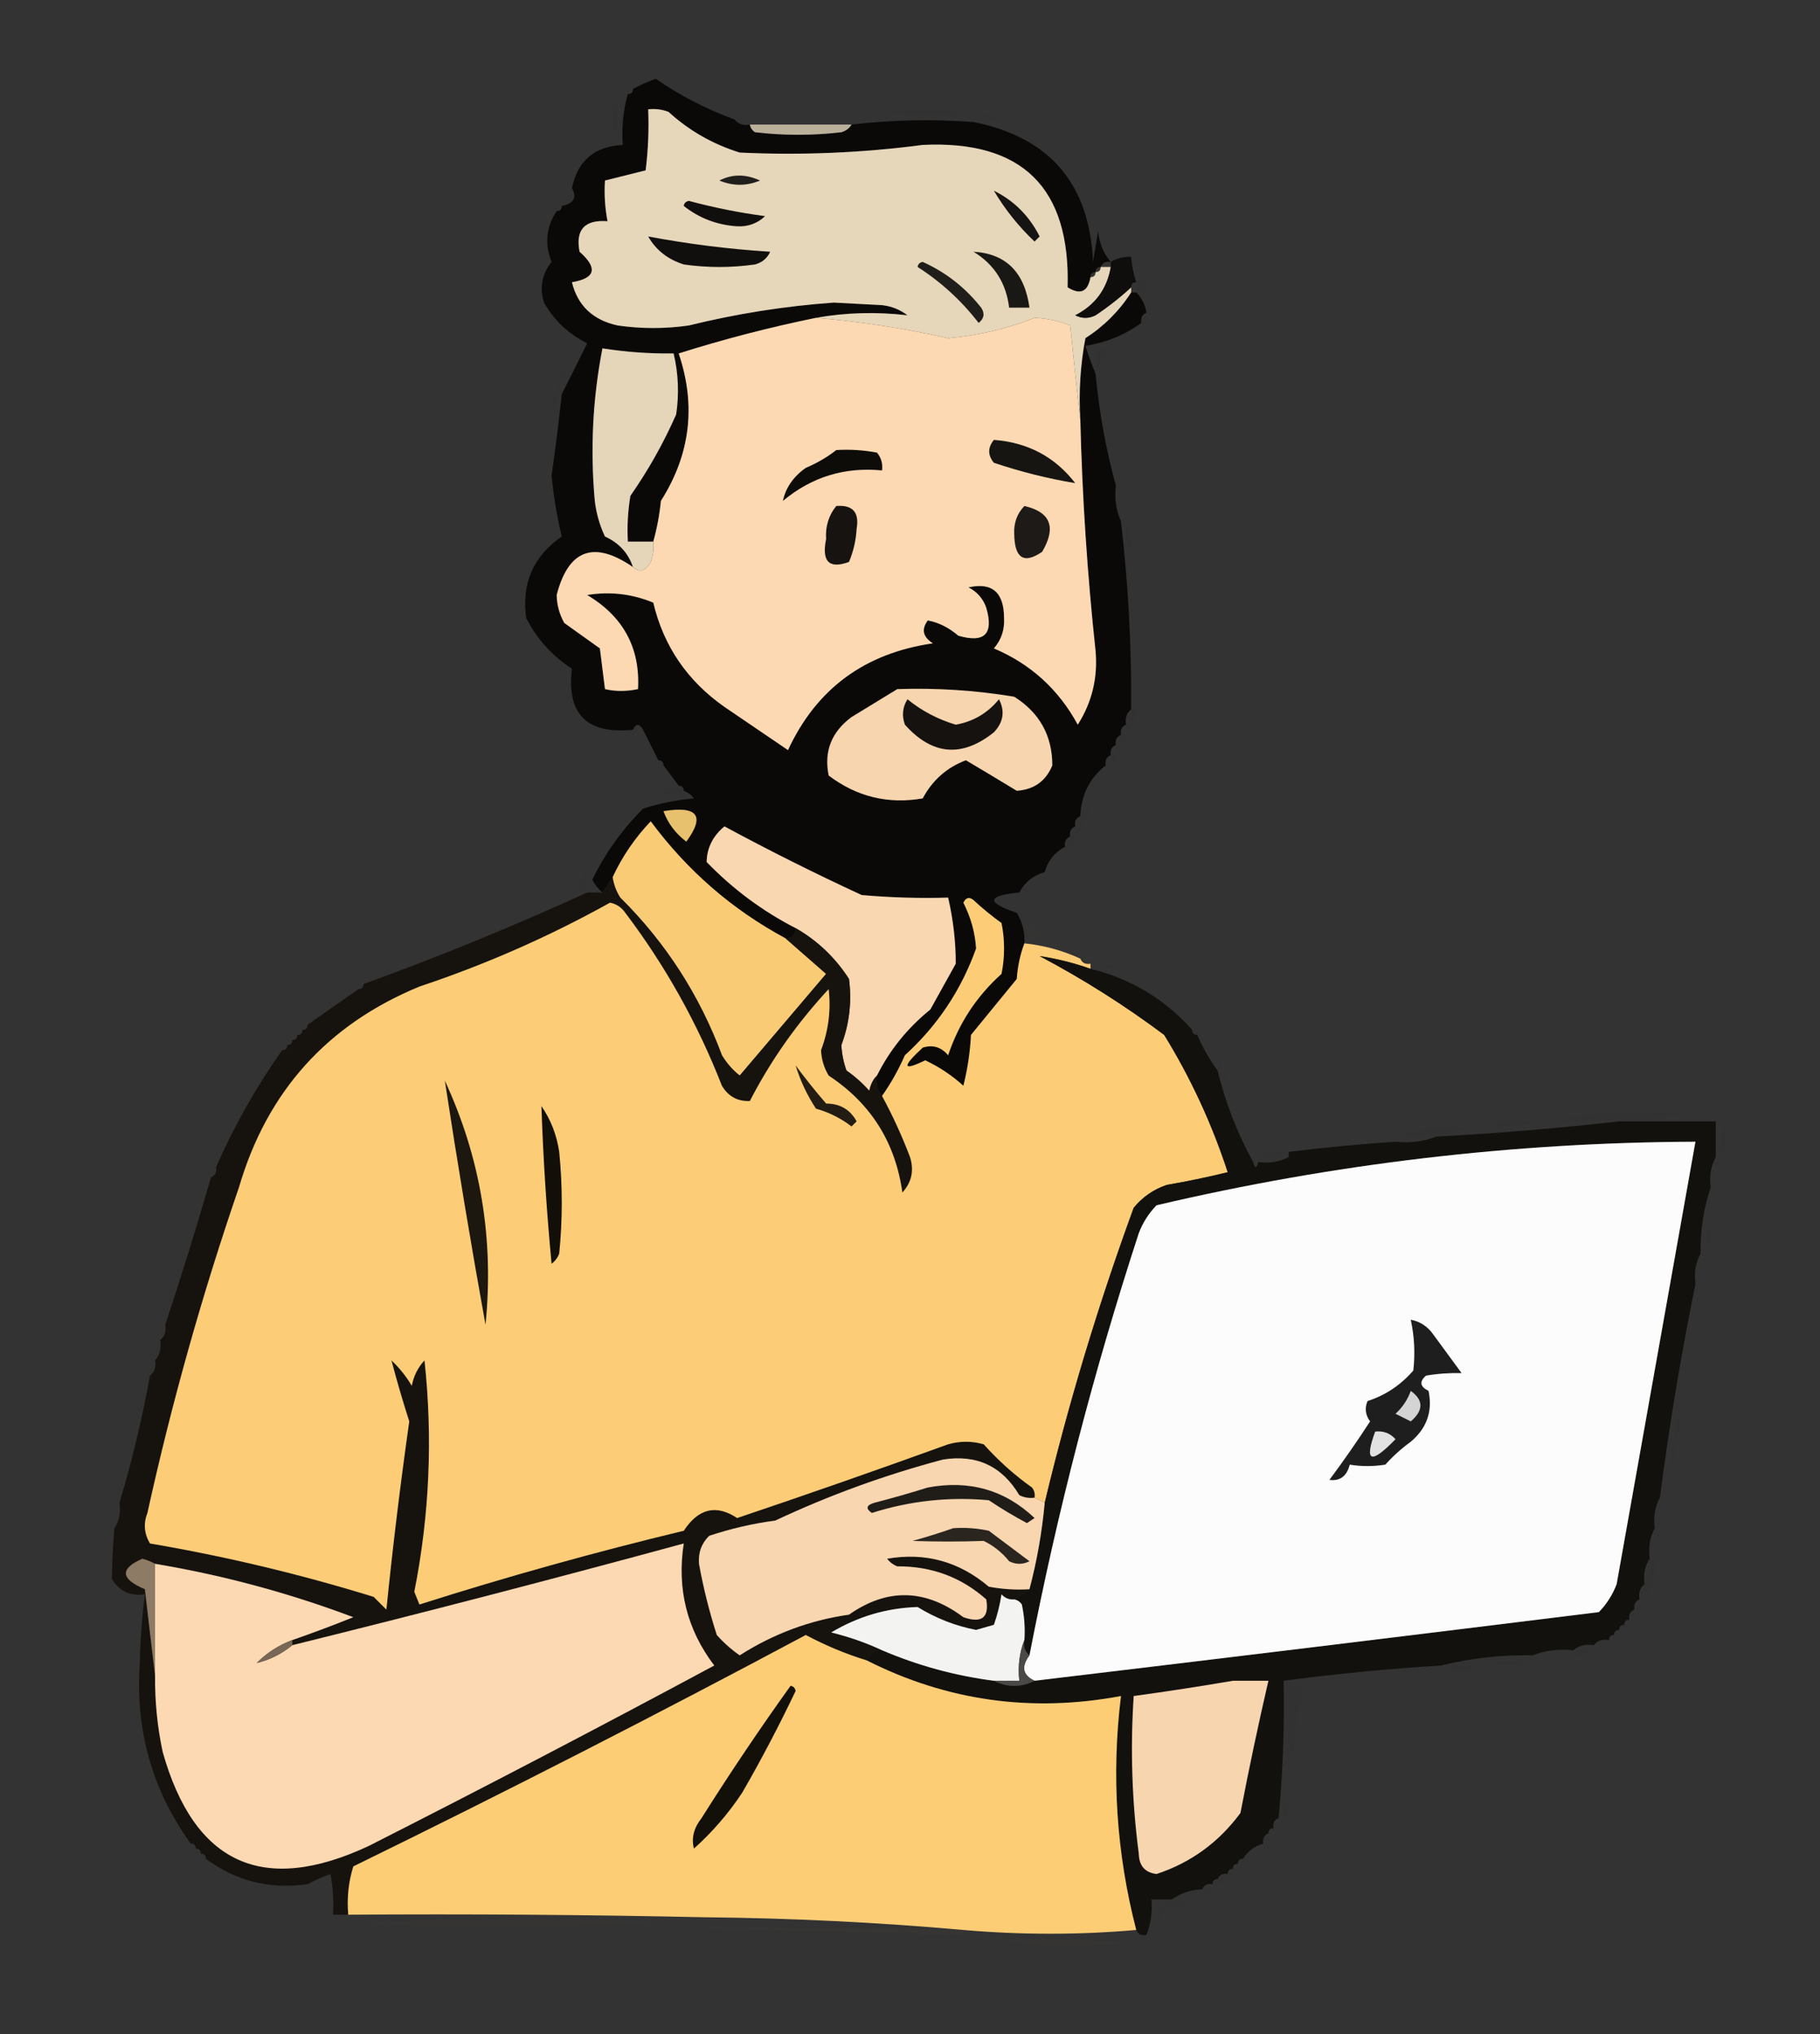 <?xml version="1.0" encoding="UTF-8"?>
<!DOCTYPE svg PUBLIC "-//W3C//DTD SVG 1.1//EN" "http://www.w3.org/Graphics/SVG/1.1/DTD/svg11.dtd">
<svg xmlns="http://www.w3.org/2000/svg" version="1.1" width="358px" height="400px" style="shape-rendering:geometricPrecision; text-rendering:geometricPrecision; image-rendering:optimizeQuality; fill-rule:evenodd; clip-rule:evenodd" xmlns:xlink="http://www.w3.org/1999/xlink">
<rect width="100%" height="100%" fill="#333333" stroke="none"/>
<g><path style="opacity:0.945" fill="#090706" d="M 144.5,23.5 C 145.209,24.404 146.209,24.737 147.5,24.5C 147.611,25.117 147.944,25.617 148.5,26C 154.167,26.667 159.833,26.667 165.5,26C 166.416,25.722 167.082,25.222 167.5,24.5C 175.481,23.557 183.481,23.39 191.5,24C 206.497,27 214.33,36.167 215,51.5C 215.333,49.5 215.667,47.5 216,45.5C 216.236,47.845 217.07,49.845 218.5,51.5C 217.508,51.328 216.842,51.662 216.5,52.5C 215.833,52.5 215.5,52.833 215.5,53.5C 214.833,53.5 214.5,53.833 214.5,54.5C 214.001,57.389 212.501,58.056 210,56.5C 210.553,36.886 201.053,27.552 181.5,28.5C 169.54,30.068 157.54,30.568 145.5,30C 140.214,28.359 135.547,25.692 131.5,22C 130.207,21.51 128.873,21.343 127.5,21.5C 127.666,25.514 127.499,29.514 127,33.5C 124.333,34.167 121.667,34.833 119,35.5C 118.825,38.157 118.992,40.824 119.5,43.5C 115,43.164 113.167,45.164 114,49.5C 117.645,52.72 117.145,54.72 112.5,55.5C 113.637,60.106 116.637,62.94 121.5,64C 126.167,64.667 130.833,64.667 135.5,64C 144.887,61.685 154.387,60.185 164,59.5C 167.167,59.667 170.333,59.833 173.5,60C 175.384,60.216 177.051,60.883 178.5,62C 172.373,61.282 166.373,61.449 160.5,62.5C 151.362,64.368 142.362,66.701 133.5,69.5C 136.96,79.714 135.794,89.381 130,98.5C 129.728,101.254 129.228,103.921 128.5,106.5C 126.833,106.5 125.167,106.5 123.5,106.5C 123.335,103.482 123.502,100.482 124,97.5C 127.521,92.459 130.521,87.125 133,81.5C 133.607,77.463 133.44,73.463 132.5,69.5C 127.797,69.563 123.13,69.23 118.5,68.5C 116.58,78.406 116.08,88.406 117,98.5C 117.29,100.952 117.956,103.285 119,105.5C 121.744,106.74 123.577,108.74 124.5,111.5C 116.811,106.219 111.811,108.052 109.5,117C 109.542,118.967 110.042,120.801 111,122.5C 113.333,124.167 115.667,125.833 118,127.5C 118.333,130.167 118.667,132.833 119,135.5C 121.027,135.986 123.193,135.986 125.5,135.5C 125.941,127.407 122.608,121.24 115.5,117C 119.997,116.271 124.33,116.771 128.5,118.5C 130.533,127.05 135.2,133.883 142.5,139C 146.667,141.833 150.833,144.667 155,147.5C 160.585,135.443 170.085,128.443 183.5,126.5C 181.525,125.251 181.191,123.751 182.5,122C 184.631,122.398 186.631,123.398 188.5,125C 193.667,126.5 195.5,124.667 194,119.5C 193.363,117.697 192.197,116.364 190.5,115.5C 195.14,114.457 197.474,116.457 197.5,121.5C 197.635,123.808 196.969,125.808 195.5,127.5C 202.725,130.556 208.225,135.556 212,142.5C 214.796,138.102 215.962,133.269 215.5,128C 213.874,112.869 212.874,97.702 212.5,82.5C 212.172,77.125 212.505,71.792 213.5,66.5C 217.174,64.133 220.174,61.133 222.5,57.5C 222.833,57.5 223.167,57.5 223.5,57.5C 224.6,58.605 225.267,59.938 225.5,61.5C 224.662,61.842 224.328,62.508 224.5,63.5C 221.248,65.866 217.581,67.366 213.5,68C 214.109,69.948 214.776,71.782 215.5,73.5C 216.216,81.071 217.55,88.405 219.5,95.5C 219.198,98.059 219.532,100.393 220.5,102.5C 221.931,114.787 222.598,127.12 222.5,139.5C 221.596,140.209 221.263,141.209 221.5,142.5C 220.662,142.842 220.328,143.508 220.5,144.5C 219.662,144.842 219.328,145.508 219.5,146.5C 218.662,146.842 218.328,147.508 218.5,148.5C 217.662,148.842 217.328,149.508 217.5,150.5C 214.325,152.992 212.659,156.326 212.5,160.5C 211.662,160.842 211.328,161.508 211.5,162.5C 210.662,162.842 210.328,163.508 210.5,164.5C 209.662,164.842 209.328,165.508 209.5,166.5C 207.457,167.579 206.124,169.246 205.5,171.5C 203.246,172.124 201.579,173.457 200.5,175.5C 194.083,176.12 193.916,177.453 200,179.5C 201.128,181.345 201.628,183.345 201.5,185.5C 200.686,187.631 200.186,189.964 200,192.5C 197,196.167 194,199.833 191,203.5C 190.824,206.882 190.324,210.215 189.5,213.5C 187.241,211.455 184.741,209.789 182,208.5C 177.513,210.675 177.346,209.841 181.5,206C 183.464,205.376 185.131,205.876 186.5,207.5C 188.588,201.244 192.088,195.911 197,191.5C 197.667,188.167 197.667,184.833 197,181.5C 195.075,180.12 193.241,178.62 191.5,177C 190.668,176.312 190.002,176.479 189.5,177.5C 190.976,180.415 191.81,183.415 192,186.5C 189.082,194.671 184.415,201.671 178,207.5C 176.726,210.391 175.226,213.058 173.5,215.5C 172.566,214.432 172.232,213.099 172.5,211.5C 175.004,206.482 178.504,202.149 183,198.5C 184.667,195.5 186.333,192.5 188,189.5C 187.998,185.14 187.498,180.807 186.5,176.5C 180.824,176.666 175.157,176.499 169.5,176C 160.369,171.788 151.369,167.288 142.5,162.5C 140.219,164.394 139.052,166.728 139,169.5C 144.147,174.821 149.98,179.155 156.5,182.5C 156.5,183.833 155.833,184.5 154.5,184.5C 144.031,178.874 135.198,171.208 128,161.5C 124.888,164.774 122.388,168.44 120.5,172.5C 119.833,173.5 119.167,174.5 118.5,175.5C 117.722,174.844 117.056,174.011 116.5,173C 119.043,167.787 122.376,163.121 126.5,159C 129.753,157.964 133.086,157.297 136.5,157C 135.956,156.283 135.289,155.783 134.5,155.5C 134.5,154.833 134.167,154.5 133.5,154.5C 132.488,153.128 131.488,151.795 130.5,150.5C 130.5,149.833 130.167,149.5 129.5,149.5C 128.513,147.527 127.513,145.527 126.5,143.5C 125.743,142.227 125.077,142.227 124.5,143.5C 115.419,144.419 111.419,140.419 112.5,131.5C 108.565,128.93 105.565,125.597 103.5,121.5C 102.569,114.699 104.902,109.365 110.5,105.5C 109.556,101.562 108.889,97.562 108.5,93.5C 109.262,88.17 109.928,82.837 110.5,77.5C 112.147,74.271 113.814,70.937 115.5,67.5C 111.859,65.693 109.026,63.026 107,59.5C 106.105,56.534 106.605,53.867 108.5,51.5C 107.087,47.981 107.421,44.648 109.5,41.5C 110.167,41.5 110.5,41.167 110.5,40.5C 112.87,40.017 113.537,38.851 112.5,37C 113.622,31.601 116.955,28.768 122.5,28.5C 122.253,25.061 122.586,21.728 123.5,18.5C 124.167,18.5 124.5,18.167 124.5,17.5C 125.915,16.711 127.415,16.044 129,15.5C 133.855,18.844 139.022,21.51 144.5,23.5 Z"/></g>
<g><path style="opacity:0.012" fill="#000000" d="M 133.5,15.5 C 134.833,16.167 134.833,16.167 133.5,15.5 Z"/></g>
<g><path style="opacity:0.005" fill="#000000" d="M 124.5,17.5 C 123.833,17.5 123.5,17.833 123.5,18.5C 122.957,18.44 122.624,18.107 122.5,17.5C 123.257,16.227 123.923,16.227 124.5,17.5 Z"/></g>
<g><path style="opacity:0.016" fill="#000000" d="M 120.5,19.5 C 121.8,22.024 121.8,24.691 120.5,27.5C 120.324,25.114 120.324,22.448 120.5,19.5 Z"/></g>
<g><path style="opacity:0.013" fill="#000000" d="M 192.5,22.5 C 186.158,22.666 179.825,22.5 173.5,22C 180.014,21.18 186.347,21.347 192.5,22.5 Z"/></g>
<g><path style="opacity:0.017" fill="#5a514d" d="M 144.5,23.5 C 153.657,22.342 162.991,22.176 172.5,23C 163.173,23.5 153.839,23.666 144.5,23.5 Z"/></g>
<g><path style="opacity:0.013" fill="#000000" d="M 192.5,22.5 C 194.099,22.232 195.432,22.566 196.5,23.5C 194.901,23.768 193.568,23.434 192.5,22.5 Z"/></g>
<g><path style="opacity:0.012" fill="#000000" d="M 196.5,23.5 C 197.239,23.369 197.906,23.536 198.5,24C 197.563,24.692 196.897,24.525 196.5,23.5 Z"/></g>
<g><path style="opacity:1" fill="#e7d7ba" d="M 214.5,54.5 C 215.167,54.5 215.5,54.167 215.5,53.5C 216.167,53.5 216.5,53.167 216.5,52.5C 217.167,52.5 217.833,52.5 218.5,52.5C 217.748,56.84 215.414,60.007 211.5,62C 212.833,62.667 214.167,62.667 215.5,62C 217.996,60.334 220.329,58.5 222.5,56.5C 222.5,56.833 222.5,57.167 222.5,57.5C 220.174,61.133 217.174,64.133 213.5,66.5C 212.505,71.792 212.172,77.125 212.5,82.5C 211.815,76.433 211.149,70.266 210.5,64C 208.256,63.094 205.923,62.594 203.5,62.5C 198.048,64.648 192.382,65.982 186.5,66.5C 177.947,64.564 169.281,63.231 160.5,62.5C 166.373,61.449 172.373,61.282 178.5,62C 177.051,60.883 175.384,60.216 173.5,60C 170.333,59.833 167.167,59.667 164,59.5C 154.387,60.185 144.887,61.685 135.5,64C 130.833,64.667 126.167,64.667 121.5,64C 116.637,62.94 113.637,60.106 112.5,55.5C 117.145,54.72 117.645,52.72 114,49.5C 113.167,45.164 115,43.164 119.5,43.5C 118.992,40.824 118.825,38.157 119,35.5C 121.667,34.833 124.333,34.167 127,33.5C 127.499,29.514 127.666,25.514 127.5,21.5C 128.873,21.343 130.207,21.51 131.5,22C 135.547,25.692 140.214,28.359 145.5,30C 157.54,30.568 169.54,30.068 181.5,28.5C 201.053,27.552 210.553,36.886 210,56.5C 212.501,58.056 214.001,57.389 214.5,54.5 Z"/></g>
<g><path style="opacity:1" fill="#bbb09a" d="M 147.5,24.5 C 154.167,24.5 160.833,24.5 167.5,24.5C 167.082,25.222 166.416,25.722 165.5,26C 159.833,26.667 154.167,26.667 148.5,26C 147.944,25.617 147.611,25.117 147.5,24.5 Z"/></g>
<g><path style="opacity:1" fill="#211f1c" d="M 141.5,35.5 C 144.024,34.2 146.691,34.2 149.5,35.5C 146.844,36.614 144.177,36.614 141.5,35.5 Z"/></g>
<g><path style="opacity:0.009" fill="#000000" d="M 110.5,40.5 C 109.833,40.5 109.5,40.833 109.5,41.5C 108.957,41.44 108.624,41.107 108.5,40.5C 109.257,39.227 109.923,39.227 110.5,40.5 Z"/></g>
<g><path style="opacity:1" fill="#161412" d="M 195.5,37.5 C 199.457,39.457 202.457,42.457 204.5,46.5C 204.167,46.833 203.833,47.167 203.5,47.5C 200.347,44.51 197.68,41.177 195.5,37.5 Z"/></g>
<g><path style="opacity:1" fill="#110f0d" d="M 134.5,40.5 C 134.56,39.957 134.893,39.624 135.5,39.5C 140.42,40.827 145.42,41.827 150.5,42.5C 148.979,43.937 147.145,44.604 145,44.5C 141.04,44.238 137.54,42.904 134.5,40.5 Z"/></g>
<g><path style="opacity:1" fill="#100f0d" d="M 127.5,46.5 C 135.391,47.989 143.391,48.989 151.5,49.5C 150.91,50.799 149.91,51.632 148.5,52C 143.833,52.667 139.167,52.667 134.5,52C 131.36,51.009 129.026,49.176 127.5,46.5 Z"/></g>
<g><path style="opacity:0.012" fill="#000000" d="M 219.5,49.5 C 219.897,48.475 220.563,48.308 221.5,49C 220.906,49.464 220.239,49.631 219.5,49.5 Z"/></g>
<g><path style="opacity:0.843" fill="#090807" d="M 223.5,55.5 C 222.833,55.5 222.5,55.833 222.5,56.5C 220.329,58.5 217.996,60.334 215.5,62C 214.167,62.667 212.833,62.667 211.5,62C 215.414,60.007 217.748,56.84 218.5,52.5C 218.5,52.167 218.5,51.833 218.5,51.5C 219.708,50.766 221.041,50.433 222.5,50.5C 222.629,52.216 222.962,53.883 223.5,55.5 Z"/></g>
<g><path style="opacity:0.02" fill="#000000" d="M 224.5,52.5 C 223.833,51.167 223.833,51.167 224.5,52.5 Z"/></g>
<g><path style="opacity:0.007" fill="#000000" d="M 224.5,52.5 C 225.833,53.5 225.833,54.5 224.5,55.5C 224.5,54.5 224.5,53.5 224.5,52.5 Z"/></g>
<g><path style="opacity:1" fill="#191815" d="M 191.5,49.5 C 197.881,49.876 201.548,53.542 202.5,60.5C 201.167,60.5 199.833,60.5 198.5,60.5C 197.928,55.684 195.595,52.017 191.5,49.5 Z"/></g>
<g><path style="opacity:1" fill="#201e1a" d="M 180.5,52.5 C 180.56,51.957 180.893,51.624 181.5,51.5C 186.05,53.546 189.883,56.546 193,60.5C 193.749,61.635 193.583,62.635 192.5,63.5C 189.131,59.131 185.131,55.464 180.5,52.5 Z"/></g>
<g><path style="opacity:0.027" fill="#151515" d="M 223.5,55.5 C 223.833,55.5 224.167,55.5 224.5,55.5C 226.031,56.925 225.698,57.591 223.5,57.5C 223.5,56.833 223.5,56.167 223.5,55.5 Z"/></g>
<g><path style="opacity:0.01" fill="#000000" d="M 226.5,61.5 C 226.369,60.761 226.536,60.094 227,59.5C 227.692,60.437 227.525,61.103 226.5,61.5 Z"/></g>
<g><path style="opacity:0.01" fill="#000000" d="M 225.5,61.5 C 225.833,61.5 226.167,61.5 226.5,61.5C 226.672,62.492 226.338,63.158 225.5,63.5C 225.5,62.833 225.5,62.167 225.5,61.5 Z"/></g>
<g><path style="opacity:1" fill="#fcd9b2" d="M 160.5,62.5 C 169.281,63.231 177.947,64.564 186.5,66.5C 192.382,65.982 198.048,64.648 203.5,62.5C 205.923,62.594 208.256,63.094 210.5,64C 211.149,70.266 211.815,76.433 212.5,82.5C 212.874,97.702 213.874,112.869 215.5,128C 215.962,133.269 214.796,138.102 212,142.5C 208.225,135.556 202.725,130.556 195.5,127.5C 196.969,125.808 197.635,123.808 197.5,121.5C 197.474,116.457 195.14,114.457 190.5,115.5C 192.197,116.364 193.363,117.697 194,119.5C 195.5,124.667 193.667,126.5 188.5,125C 186.631,123.398 184.631,122.398 182.5,122C 181.191,123.751 181.525,125.251 183.5,126.5C 170.085,128.443 160.585,135.443 155,147.5C 150.833,144.667 146.667,141.833 142.5,139C 135.2,133.883 130.533,127.05 128.5,118.5C 124.33,116.771 119.997,116.271 115.5,117C 122.608,121.24 125.941,127.407 125.5,135.5C 123.193,135.986 121.027,135.986 119,135.5C 118.667,132.833 118.333,130.167 118,127.5C 115.667,125.833 113.333,124.167 111,122.5C 110.042,120.801 109.542,118.967 109.5,117C 111.811,108.052 116.811,106.219 124.5,111.5C 125.793,112.645 126.959,112.311 128,110.5C 128.49,109.207 128.657,107.873 128.5,106.5C 129.228,103.921 129.728,101.254 130,98.5C 135.794,89.381 136.96,79.714 133.5,69.5C 142.362,66.701 151.362,64.368 160.5,62.5 Z"/></g>
<g><path style="opacity:0.012" fill="#000000" d="M 224.5,63.5 C 224.833,63.5 225.167,63.5 225.5,63.5C 225.315,64.17 224.981,64.17 224.5,63.5 Z"/></g>
<g><path style="opacity:0.012" fill="#000000" d="M 215.5,73.5 C 215.5,71.833 215.5,70.167 215.5,68.5C 216.552,68.35 217.552,68.517 218.5,69C 217.103,70.31 216.103,71.81 215.5,73.5 Z"/></g>
<g><path style="opacity:1" fill="#e5d5b9" d="M 128.5,106.5 C 128.657,107.873 128.49,109.207 128,110.5C 126.959,112.311 125.793,112.645 124.5,111.5C 123.577,108.74 121.744,106.74 119,105.5C 117.956,103.285 117.29,100.952 117,98.5C 116.08,88.406 116.58,78.406 118.5,68.5C 123.13,69.23 127.797,69.563 132.5,69.5C 133.44,73.463 133.607,77.463 133,81.5C 130.521,87.125 127.521,92.459 124,97.5C 123.502,100.482 123.335,103.482 123.5,106.5C 125.167,106.5 126.833,106.5 128.5,106.5 Z"/></g>
<g><path style="opacity:0.014" fill="#000000" d="M 110.5,72.5 C 111.525,72.897 111.692,73.563 111,74.5C 110.536,73.906 110.369,73.239 110.5,72.5 Z"/></g>
<g><path style="opacity:0.014" fill="#000000" d="M 110.5,77.5 C 110.167,77.5 109.833,77.5 109.5,77.5C 109.833,74.833 110.167,74.833 110.5,77.5 Z"/></g>
<g><path style="opacity:0.012" fill="#000000" d="M 109.5,77.5 C 109.657,78.873 109.49,80.207 109,81.5C 108.235,79.934 108.402,78.601 109.5,77.5 Z"/></g>
<g><path style="opacity:0.008" fill="#000000" d="M 107.5,98.5 C 106.282,93.288 106.449,87.954 108,82.5C 107.904,87.809 107.738,93.142 107.5,98.5 Z"/></g>
<g><path style="opacity:1" fill="#171512" d="M 195.5,86.5 C 202.173,87.001 207.507,89.834 211.5,95C 206.154,94.115 200.821,92.781 195.5,91C 194.272,89.51 194.272,88.01 195.5,86.5 Z"/></g>
<g><path style="opacity:1" fill="#0e0c09" d="M 164.5,88.5 C 167.187,88.336 169.854,88.503 172.5,89C 173.337,90.011 173.67,91.178 173.5,92.5C 166.143,91.786 159.643,93.786 154,98.5C 154.546,95.907 156.046,93.74 158.5,92C 160.727,91.059 162.727,89.892 164.5,88.5 Z"/></g>
<g><path style="opacity:0.011" fill="#000000" d="M 221.5,102.5 C 221.167,102.5 220.833,102.5 220.5,102.5C 220.802,99.941 220.468,97.607 219.5,95.5C 219.338,93.473 219.505,91.473 220,89.5C 221.075,93.77 221.575,98.103 221.5,102.5 Z"/></g>
<g><path style="opacity:0.011" fill="#000000" d="M 107.5,98.5 C 108.622,100.288 108.789,102.288 108,104.5C 107.505,102.527 107.338,100.527 107.5,98.5 Z"/></g>
<g><path style="opacity:1" fill="#161310" d="M 164.5,99.5 C 167.734,99.237 169.068,100.737 168.5,104C 168.369,106.253 167.869,108.419 167,110.5C 163.088,111.927 161.588,110.427 162.5,106C 162.338,103.498 163.005,101.331 164.5,99.5 Z"/></g>
<g><path style="opacity:1" fill="#1e1a17" d="M 201.5,99.5 C 206.66,100.68 207.827,103.68 205,108.5C 201.407,110.968 199.573,109.801 199.5,105C 199.395,102.822 200.061,100.988 201.5,99.5 Z"/></g>
<g><path style="opacity:0.012" fill="#000000" d="M 221.5,102.5 C 222.468,104.607 222.802,106.941 222.5,109.5C 221.532,107.393 221.198,105.059 221.5,102.5 Z"/></g>
<g><path style="opacity:0.011" fill="#000000" d="M 222.5,109.5 C 223.638,112.304 223.805,115.304 223,118.5C 222.502,115.518 222.335,112.518 222.5,109.5 Z"/></g>
<g><path style="opacity:0.011" fill="#000000" d="M 224.5,129.5 C 223.359,126.36 223.192,123.027 224,119.5C 224.498,122.817 224.665,126.15 224.5,129.5 Z"/></g>
<g><path style="opacity:0.012" fill="#000000" d="M 103.5,121.5 C 103.631,122.239 103.464,122.906 103,123.5C 102.308,122.563 102.475,121.897 103.5,121.5 Z"/></g>
<g><path style="opacity:0.016" fill="#000000" d="M 103.5,124.5 C 104.833,125.167 104.833,125.167 103.5,124.5 Z"/></g>
<g><path style="opacity:0.004" fill="#000000" d="M 224.5,129.5 C 225.833,130.5 225.833,131.5 224.5,132.5C 224.5,131.5 224.5,130.5 224.5,129.5 Z"/></g>
<g><path style="opacity:0.01" fill="#000000" d="M 224.5,132.5 C 224.802,135.059 224.468,137.393 223.5,139.5C 223.198,136.941 223.532,134.607 224.5,132.5 Z"/></g>
<g><path style="opacity:0.013" fill="#000000" d="M 222.5,139.5 C 222.833,139.5 223.167,139.5 223.5,139.5C 223.737,140.791 223.404,141.791 222.5,142.5C 222.5,141.5 222.5,140.5 222.5,139.5 Z"/></g>
<g><path style="opacity:1" fill="#f6d5af" d="M 176.5,135.5 C 184.22,135.238 191.887,135.738 199.5,137C 204.488,140.145 206.988,144.645 207,150.5C 205.732,153.598 203.399,155.265 200,155.5C 196.638,153.455 193.305,151.455 190,149.5C 186.271,150.891 183.437,153.391 181.5,157C 174.694,158.177 168.527,156.677 163,152.5C 162.038,147.767 163.538,143.934 167.5,141C 170.564,139.141 173.564,137.308 176.5,135.5 Z"/></g>
<g><path style="opacity:1" fill="#15120f" d="M 178.5,137.5 C 181.296,139.778 184.462,141.444 188,142.5C 191.445,141.891 194.278,140.225 196.5,137.5C 197.712,139.841 197.378,142.007 195.5,144C 189.209,149.01 183.376,148.51 178,142.5C 177.36,140.735 177.527,139.068 178.5,137.5 Z"/></g>
<g><path style="opacity:0.014" fill="#000000" d="M 221.5,142.5 C 221.833,142.5 222.167,142.5 222.5,142.5C 222.672,143.492 222.338,144.158 221.5,144.5C 221.5,143.833 221.5,143.167 221.5,142.5 Z"/></g>
<g><path style="opacity:0.031" fill="#000000" d="M 124.5,143.5 C 125.833,144.167 125.833,144.167 124.5,143.5 Z"/></g>
<g><path style="opacity:0.01" fill="#000000" d="M 124.5,144.5 C 122.034,145.634 119.367,145.801 116.5,145C 119.146,144.503 121.813,144.336 124.5,144.5 Z"/></g>
<g><path style="opacity:0.012" fill="#000000" d="M 220.5,144.5 C 220.833,144.5 221.167,144.5 221.5,144.5C 221.672,145.492 221.338,146.158 220.5,146.5C 220.5,145.833 220.5,145.167 220.5,144.5 Z"/></g>
<g><path style="opacity:0.016" fill="#000000" d="M 125.5,145.5 C 126.833,146.167 126.833,146.167 125.5,145.5 Z"/></g>
<g><path style="opacity:0.012" fill="#000000" d="M 219.5,146.5 C 219.833,146.5 220.167,146.5 220.5,146.5C 220.672,147.492 220.338,148.158 219.5,148.5C 219.5,147.833 219.5,147.167 219.5,146.5 Z"/></g>
<g><path style="opacity:0.012" fill="#000000" d="M 218.5,148.5 C 218.833,148.5 219.167,148.5 219.5,148.5C 219.672,149.492 219.338,150.158 218.5,150.5C 218.5,149.833 218.5,149.167 218.5,148.5 Z"/></g>
<g><path style="opacity:0.01" fill="#000000" d="M 129.5,149.5 C 130.167,149.5 130.5,149.833 130.5,150.5C 130.253,152.975 129.587,152.975 128.5,150.5C 128.624,149.893 128.957,149.56 129.5,149.5 Z"/></g>
<g><path style="opacity:0.016" fill="#000000" d="M 217.5,150.5 C 217.833,150.5 218.167,150.5 218.5,150.5C 218.315,151.17 217.981,151.17 217.5,150.5 Z"/></g>
<g><path style="opacity:0.015" fill="#000000" d="M 133.5,154.5 C 134.167,154.5 134.5,154.833 134.5,155.5C 133.054,156.613 131.387,156.78 129.5,156C 130.901,155.59 132.234,155.09 133.5,154.5 Z"/></g>
<g><path style="opacity:0.014" fill="#000000" d="M 213.5,160.5 C 213.369,159.761 213.536,159.094 214,158.5C 214.692,159.437 214.525,160.103 213.5,160.5 Z"/></g>
<g><path style="opacity:0.012" fill="#000000" d="M 212.5,160.5 C 212.833,160.5 213.167,160.5 213.5,160.5C 213.672,161.492 213.338,162.158 212.5,162.5C 212.5,161.833 212.5,161.167 212.5,160.5 Z"/></g>
<g><path style="opacity:1" fill="#e8c16f" d="M 130.5,159.5 C 137.244,158.41 138.744,160.41 135,165.5C 132.873,163.886 131.373,161.886 130.5,159.5 Z"/></g>
<g><path style="opacity:0.012" fill="#000000" d="M 211.5,162.5 C 211.833,162.5 212.167,162.5 212.5,162.5C 212.672,163.492 212.338,164.158 211.5,164.5C 211.5,163.833 211.5,163.167 211.5,162.5 Z"/></g>
<g><path style="opacity:1" fill="#f9cb75" d="M 154.5,184.5 C 157.147,186.811 159.814,189.144 162.5,191.5C 156.804,198.192 151.137,204.858 145.5,211.5C 144.108,210.395 142.941,209.061 142,207.5C 137.589,195.669 130.922,185.336 122,176.5C 121.209,175.255 120.709,173.922 120.5,172.5C 122.388,168.44 124.888,164.774 128,161.5C 135.198,171.208 144.031,178.874 154.5,184.5 Z"/></g>
<g><path style="opacity:0.012" fill="#000000" d="M 210.5,164.5 C 210.833,164.5 211.167,164.5 211.5,164.5C 211.672,165.492 211.338,166.158 210.5,166.5C 210.5,165.833 210.5,165.167 210.5,164.5 Z"/></g>
<g><path style="opacity:1" fill="#f9d7b0" d="M 172.5,211.5 C 171.732,212.263 171.232,213.263 171,214.5C 169.649,212.981 168.149,211.648 166.5,210.5C 165.923,208.894 165.59,207.228 165.5,205.5C 167.076,201.297 167.576,196.964 167,192.5C 164.289,188.288 160.789,184.954 156.5,182.5C 149.98,179.155 144.147,174.821 139,169.5C 139.052,166.728 140.219,164.394 142.5,162.5C 151.369,167.288 160.369,171.788 169.5,176C 175.157,176.499 180.824,176.666 186.5,176.5C 187.498,180.807 187.998,185.14 188,189.5C 186.333,192.5 184.667,195.5 183,198.5C 178.504,202.149 175.004,206.482 172.5,211.5 Z"/></g>
<g><path style="opacity:0.016" fill="#000000" d="M 209.5,166.5 C 209.833,166.5 210.167,166.5 210.5,166.5C 210.315,167.17 209.981,167.17 209.5,166.5 Z"/></g>
<g><path style="opacity:0.012" fill="#000000" d="M 115.5,175.5 C 114.761,175.631 114.094,175.464 113.5,175C 114.882,170.295 115.549,170.461 115.5,175.5 Z"/></g>
<g><path style="opacity:0.016" fill="#000000" d="M 205.5,171.5 C 206.833,172.167 206.833,172.167 205.5,171.5 Z"/></g>
<g><path style="opacity:0.898" fill="#13100c" d="M 120.5,172.5 C 120.709,173.922 121.209,175.255 122,176.5C 130.922,185.336 137.589,195.669 142,207.5C 142.941,209.061 144.108,210.395 145.5,211.5C 151.137,204.858 156.804,198.192 162.5,191.5C 159.814,189.144 157.147,186.811 154.5,184.5C 155.833,184.5 156.5,183.833 156.5,182.5C 160.789,184.954 164.289,188.288 167,192.5C 167.576,196.964 167.076,201.297 165.5,205.5C 165.59,207.228 165.923,208.894 166.5,210.5C 168.149,211.648 169.649,212.981 171,214.5C 171.232,213.263 171.732,212.263 172.5,211.5C 172.232,213.099 172.566,214.432 173.5,215.5C 175.579,219.328 177.412,223.328 179,227.5C 179.839,230.14 179.339,232.473 177.5,234.5C 176.117,224.625 171.284,216.958 163,211.5C 162.077,209.966 161.577,208.299 161.5,206.5C 162.972,202.598 163.472,198.598 163,194.5C 156.771,201.206 151.604,208.539 147.5,216.5C 145.097,216.607 143.264,215.607 142,213.5C 137.202,201.229 130.868,189.896 123,179.5C 122.261,178.426 121.261,177.759 120,177.5C 108.032,184.158 95.532,189.658 82.5,194C 64.35,201.484 52.516,214.651 47,233.5C 39.779,254.497 33.779,275.83 29,297.5C 28.192,299.579 28.359,301.579 29.5,303.5C 44.383,306.037 59.05,309.537 73.5,314C 74.333,314.833 75.167,315.667 76,316.5C 77.254,304.136 78.754,291.803 80.5,279.5C 79.197,275.437 78.031,271.437 77,267.5C 78.574,268.984 79.907,270.651 81,272.5C 81.36,270.579 82.194,268.912 83.5,267.5C 85.152,282.774 84.485,297.941 81.5,313C 81.833,313.833 82.167,314.667 82.5,315.5C 99.623,310.052 116.956,305.218 134.5,301C 137.382,296.603 140.882,295.769 145,298.5C 158.838,293.838 172.671,289.005 186.5,284C 188.833,283.333 191.167,283.333 193.5,284C 196.369,287.204 199.535,290.037 203,292.5C 203.464,293.094 203.631,293.761 203.5,294.5C 202.448,294.649 201.448,294.483 200.5,294C 197.099,288.291 192.099,285.958 185.5,287C 174.074,290.029 163.074,294.029 152.5,299C 148.072,299.587 143.739,300.587 139.5,302C 137.993,303.473 137.326,305.307 137.5,307.5C 138.351,312.236 139.517,316.902 141,321.5C 142.351,323.019 143.851,324.352 145.5,325.5C 152.124,321.267 159.291,318.6 167,317.5C 174.508,312.228 182.008,312.395 189.5,318C 193.111,319.254 194.611,318.088 194,314.5C 189.087,310.136 183.254,307.97 176.5,308C 175.692,307.692 175.025,307.192 174.5,306.5C 181.99,305.207 188.657,307.04 194.5,312C 197.146,312.497 199.813,312.664 202.5,312.5C 201.5,313.167 200.5,313.833 199.5,314.5C 198.504,314.586 197.671,314.252 197,313.5C 196.689,315.556 196.189,317.556 195.5,319.5C 194.333,319.833 193.167,320.167 192,320.5C 187.917,319.711 184.084,318.211 180.5,316C 174.457,316.177 168.791,317.843 163.5,321C 167.052,321.878 170.386,323.044 173.5,324.5C 171.973,324.427 170.973,325.094 170.5,326.5C 166.367,325.231 162.367,323.564 158.5,321.5C 129.187,337.157 99.521,352.324 69.5,367C 68.549,370.057 68.216,373.223 68.5,376.5C 67.5,376.5 66.5,376.5 65.5,376.5C 65.664,373.813 65.497,371.146 65,368.5C 63.377,369.099 61.877,369.766 60.5,370.5C 53.075,371.563 46.408,369.896 40.5,365.5C 40.5,364.833 40.167,364.5 39.5,364.5C 39.5,363.833 39.167,363.5 38.5,363.5C 38.5,362.833 38.167,362.5 37.5,362.5C 29.907,351.974 26.574,340.141 27.5,327C 27.596,322.465 27.93,317.965 28.5,313.5C 25.675,313.919 23.509,312.919 22,310.5C 22.046,307.2 22.212,303.866 22.5,300.5C 23.451,299.081 23.785,297.415 23.5,295.5C 25.944,287.387 27.944,279.054 29.5,270.5C 30.404,269.791 30.737,268.791 30.5,267.5C 31.434,266.432 31.768,265.099 31.5,263.5C 32.404,262.791 32.737,261.791 32.5,260.5C 35.668,250.989 38.668,241.322 41.5,231.5C 42.338,231.158 42.672,230.492 42.5,229.5C 46.03,221.446 50.364,213.779 55.5,206.5C 56.167,206.5 56.5,206.167 56.5,205.5C 57.167,205.5 57.5,205.167 57.5,204.5C 58.167,204.5 58.5,204.167 58.5,203.5C 59.167,203.5 59.5,203.167 59.5,202.5C 60.167,202.5 60.5,202.167 60.5,201.5C 63.857,199.134 67.19,196.801 70.5,194.5C 71.167,194.5 71.5,194.167 71.5,193.5C 86.484,188.066 101.151,182.066 115.5,175.5C 116.5,175.5 117.5,175.5 118.5,175.5C 119.167,174.5 119.833,173.5 120.5,172.5 Z"/></g>
<g><path style="opacity:0.016" fill="#000000" d="M 200.5,175.5 C 201.833,176.167 201.833,176.167 200.5,175.5 Z"/></g>
<g><path style="opacity:1" fill="#fccd76" d="M 201.5,185.5 C 205.342,185.892 209.009,186.892 212.5,188.5C 212.842,189.338 213.508,189.672 214.5,189.5C 214.5,189.833 214.5,190.167 214.5,190.5C 211.181,189.333 207.847,188.499 204.5,188C 213.089,192.542 221.256,197.709 229,203.5C 234.216,211.964 238.382,220.964 241.5,230.5C 237.533,231.472 233.533,232.305 229.5,233C 226.898,233.883 224.731,235.383 223,237.5C 216.013,256.615 210.18,275.948 205.5,295.5C 204.833,295.167 204.167,294.833 203.5,294.5C 203.631,293.761 203.464,293.094 203,292.5C 199.535,290.037 196.369,287.204 193.5,284C 191.167,283.333 188.833,283.333 186.5,284C 172.671,289.005 158.838,293.838 145,298.5C 140.882,295.769 137.382,296.603 134.5,301C 116.956,305.218 99.623,310.052 82.5,315.5C 82.167,314.667 81.833,313.833 81.5,313C 84.485,297.941 85.152,282.774 83.5,267.5C 82.194,268.912 81.36,270.579 81,272.5C 79.907,270.651 78.574,268.984 77,267.5C 78.031,271.437 79.197,275.437 80.5,279.5C 78.754,291.803 77.254,304.136 76,316.5C 75.167,315.667 74.333,314.833 73.5,314C 59.05,309.537 44.383,306.037 29.5,303.5C 28.359,301.579 28.192,299.579 29,297.5C 33.779,275.83 39.779,254.497 47,233.5C 52.516,214.651 64.35,201.484 82.5,194C 95.532,189.658 108.032,184.158 120,177.5C 121.261,177.759 122.261,178.426 123,179.5C 130.868,189.896 137.202,201.229 142,213.5C 143.264,215.607 145.097,216.607 147.5,216.5C 151.604,208.539 156.771,201.206 163,194.5C 163.472,198.598 162.972,202.598 161.5,206.5C 161.577,208.299 162.077,209.966 163,211.5C 171.284,216.958 176.117,224.625 177.5,234.5C 179.339,232.473 179.839,230.14 179,227.5C 177.412,223.328 175.579,219.328 173.5,215.5C 175.226,213.058 176.726,210.391 178,207.5C 184.415,201.671 189.082,194.671 192,186.5C 191.81,183.415 190.976,180.415 189.5,177.5C 190.002,176.479 190.668,176.312 191.5,177C 193.241,178.62 195.075,180.12 197,181.5C 197.667,184.833 197.667,188.167 197,191.5C 192.088,195.911 188.588,201.244 186.5,207.5C 185.131,205.876 183.464,205.376 181.5,206C 177.346,209.841 177.513,210.675 182,208.5C 184.741,209.789 187.241,211.455 189.5,213.5C 190.324,210.215 190.824,206.882 191,203.5C 194,199.833 197,196.167 200,192.5C 200.186,189.964 200.686,187.631 201.5,185.5 Z"/></g>
<g><path style="opacity:0.008" fill="#8b8a4f" d="M 202.5,181.5 C 203.309,182.469 204.309,183.302 205.5,184C 204.552,184.483 203.552,184.649 202.5,184.5C 202.5,183.5 202.5,182.5 202.5,181.5 Z"/></g>
<g><path style="opacity:0.004" fill="#262512" d="M 212.5,188.5 C 213.849,187.203 215.182,187.37 216.5,189C 215.906,189.464 215.239,189.631 214.5,189.5C 214.158,188.662 213.492,188.328 212.5,188.5 Z"/></g>
<g><path style="opacity:0.01" fill="#000000" d="M 75.5,190.5 C 75.897,189.475 76.563,189.308 77.5,190C 76.906,190.464 76.239,190.631 75.5,190.5 Z"/></g>
<g><path style="opacity:0.014" fill="#000000" d="M 217.5,190.5 C 217.897,189.475 218.563,189.308 219.5,190C 218.906,190.464 218.239,190.631 217.5,190.5 Z"/></g>
<g><path style="opacity:0.886" fill="#0e0d0a" d="M 214.5,190.5 C 222.506,192.493 229.173,196.493 234.5,202.5C 234.5,203.167 234.833,203.5 235.5,203.5C 236.596,206.032 237.929,208.365 239.5,210.5C 241.067,216.879 243.4,222.879 246.5,228.5C 246.833,229.833 247.167,229.833 247.5,228.5C 249.735,228.795 251.735,228.461 253.5,227.5C 260.724,227.135 267.724,226.135 274.5,224.5C 277.385,224.806 280.052,224.473 282.5,223.5C 294.677,222.846 306.677,221.846 318.5,220.5C 324.833,220.5 331.167,220.5 337.5,220.5C 337.5,222.833 337.5,225.167 337.5,227.5C 336.539,229.265 336.205,231.265 336.5,233.5C 335.105,237.591 334.438,241.924 334.5,246.5C 333.539,248.265 333.205,250.265 333.5,252.5C 330.679,266.291 328.346,280.291 326.5,294.5C 325.539,296.265 325.205,298.265 325.5,300.5C 324.539,302.265 324.205,304.265 324.5,306.5C 323.549,307.919 323.216,309.585 323.5,311.5C 322.596,312.209 322.263,313.209 322.5,314.5C 321.662,314.842 321.328,315.508 321.5,316.5C 320.662,316.842 320.328,317.508 320.5,318.5C 319.833,318.5 319.5,318.833 319.5,319.5C 318.833,319.5 318.5,319.833 318.5,320.5C 317.833,320.5 317.5,320.833 317.5,321.5C 316.833,321.5 316.5,321.833 316.5,322.5C 315.209,322.263 314.209,322.596 313.5,323.5C 311.901,323.232 310.568,323.566 309.5,324.5C 306.615,324.194 303.948,324.527 301.5,325.5C 295.274,325.388 289.274,326.054 283.5,327.5C 273.128,328.134 262.794,329.134 252.5,330.5C 252.68,339.528 252.347,348.528 251.5,357.5C 250.662,357.842 250.328,358.508 250.5,359.5C 249.833,359.5 249.5,359.833 249.5,360.5C 248.662,360.842 248.328,361.508 248.5,362.5C 246.77,363.026 245.436,364.026 244.5,365.5C 243.833,365.5 243.5,365.833 243.5,366.5C 242.833,366.5 242.5,366.833 242.5,367.5C 241.833,367.5 241.5,367.833 241.5,368.5C 240.508,368.328 239.842,368.662 239.5,369.5C 238.833,369.5 238.5,369.833 238.5,370.5C 237.508,370.328 236.842,370.662 236.5,371.5C 234.214,371.595 232.214,372.262 230.5,373.5C 229.167,373.5 227.833,373.5 226.5,373.5C 226.702,375.95 226.369,378.283 225.5,380.5C 224.508,380.672 223.842,380.338 223.5,379.5C 219.589,364.37 218.589,349.037 220.5,333.5C 202.919,336.795 186.253,334.462 170.5,326.5C 170.973,325.094 171.973,324.427 173.5,324.5C 180.552,327.517 187.885,329.517 195.5,330.5C 198.167,331.833 200.833,331.833 203.5,330.5C 240.539,326.078 277.539,321.578 314.5,317C 316.041,315.421 317.208,313.587 318,311.5C 323.171,282.472 328.338,253.472 333.5,224.5C 297.662,224.65 262.329,228.817 227.5,237C 225.959,238.579 224.792,240.413 224,242.5C 215.107,269.737 207.941,297.404 202.5,325.5C 201.596,324.791 201.263,323.791 201.5,322.5C 201.663,320.143 201.497,317.81 201,315.5C 200.617,314.944 200.117,314.611 199.5,314.5C 200.5,313.833 201.5,313.167 202.5,312.5C 203.97,306.946 204.97,301.279 205.5,295.5C 210.18,275.948 216.013,256.615 223,237.5C 224.731,235.383 226.898,233.883 229.5,233C 233.533,232.305 237.533,231.472 241.5,230.5C 238.382,220.964 234.216,211.964 229,203.5C 221.256,197.709 213.089,192.542 204.5,188C 207.847,188.499 211.181,189.333 214.5,190.5 Z M 274.5,224.5 C 267.724,226.135 260.724,227.135 253.5,227.5C 253.5,227.167 253.5,226.833 253.5,226.5C 260.481,225.646 267.481,224.979 274.5,224.5 Z"/></g>
<g><path style="opacity:0.01" fill="#000000" d="M 71.5,193.5 C 70.833,193.5 70.5,193.833 70.5,194.5C 68.025,194.253 68.025,193.587 70.5,192.5C 71.107,192.624 71.44,192.957 71.5,193.5 Z"/></g>
<g><path style="opacity:0.008" fill="#000000" d="M 60.5,201.5 C 59.833,201.5 59.5,201.833 59.5,202.5C 58.833,202.5 58.5,202.833 58.5,203.5C 57.833,203.5 57.5,203.833 57.5,204.5C 56.833,204.5 56.5,204.833 56.5,205.5C 55.833,205.5 55.5,205.833 55.5,206.5C 54.475,206.103 54.308,205.437 55,204.5C 56.167,203.333 57.333,202.167 58.5,201C 59.437,200.308 60.103,200.475 60.5,201.5 Z"/></g>
<g><path style="opacity:0.01" fill="#000000" d="M 235.5,203.5 C 234.833,203.5 234.5,203.167 234.5,202.5C 234.747,200.025 235.413,200.025 236.5,202.5C 236.376,203.107 236.043,203.44 235.5,203.5 Z"/></g>
<g><path style="opacity:0.014" fill="#000000" d="M 240.5,210.5 C 240.167,210.5 239.833,210.5 239.5,210.5C 239.833,207.833 240.167,207.833 240.5,210.5 Z"/></g>
<g><path style="opacity:0.012" fill="#000000" d="M 240.5,210.5 C 241.525,210.897 241.692,211.563 241,212.5C 240.536,211.906 240.369,211.239 240.5,210.5 Z"/></g>
<g><path style="opacity:1" fill="#221c13" d="M 156.5,209.5 C 158.361,212.022 160.361,214.522 162.5,217C 165.229,217.005 167.229,218.171 168.5,220.5C 168.167,220.833 167.833,221.167 167.5,221.5C 165.403,219.89 163.07,218.723 160.5,218C 158.754,215.341 157.42,212.508 156.5,209.5 Z"/></g>
<g><path style="opacity:0.012" fill="#000000" d="M 318.5,220.5 C 313.167,220.5 307.833,220.5 302.5,220.5C 313.97,218.844 325.637,218.344 337.5,219C 330.987,219.172 324.653,219.672 318.5,220.5 Z"/></g>
<g><path style="opacity:1" fill="#1c170f" d="M 87.5,212.5 C 94.53,227.648 97.197,243.648 95.5,260.5C 92.616,244.529 89.949,228.529 87.5,212.5 Z"/></g>
<g><path style="opacity:0.012" fill="#000000" d="M 302.5,220.5 C 299.36,221.641 296.027,221.808 292.5,221C 295.817,220.502 299.15,220.335 302.5,220.5 Z"/></g>
<g><path style="opacity:0.012" fill="#000000" d="M 338.5,227.5 C 338.337,225.143 338.503,222.81 339,220.5C 339.796,223.039 339.629,225.372 338.5,227.5 Z"/></g>
<g><path style="opacity:1" fill="#120f08" d="M 106.5,217.5 C 108.328,220.135 109.495,223.135 110,226.5C 110.667,233.167 110.667,239.833 110,246.5C 109.692,247.308 109.192,247.975 108.5,248.5C 107.517,238.184 106.85,227.851 106.5,217.5 Z"/></g>
<g><path style="opacity:0.012" fill="#000000" d="M 282.5,223.5 C 279.813,223.664 277.146,223.497 274.5,223C 280.129,221.803 285.796,221.47 291.5,222C 288.305,222.181 285.305,222.681 282.5,223.5 Z"/></g>
<g><path style="opacity:1" fill="#fcfcfc" d="M 203.5,330.5 C 201.153,329.393 200.82,327.726 202.5,325.5C 207.941,297.404 215.107,269.737 224,242.5C 224.792,240.413 225.959,238.579 227.5,237C 262.329,228.817 297.662,224.65 333.5,224.5C 328.338,253.472 323.171,282.472 318,311.5C 317.208,313.587 316.041,315.421 314.5,317C 277.539,321.578 240.539,326.078 203.5,330.5 Z"/></g>
<g><path style="opacity:0.01" fill="#000000" d="M 42.5,229.5 C 41.662,229.842 41.328,230.508 41.5,231.5C 40.379,229.911 40.546,228.244 42,226.5C 42.483,227.448 42.65,228.448 42.5,229.5 Z"/></g>
<g><path style="opacity:0.013" fill="#000000" d="M 253.5,226.5 C 253.5,226.833 253.5,227.167 253.5,227.5C 251.265,227.205 249.265,227.539 247.5,228.5C 247.167,228.5 246.833,228.5 246.5,228.5C 248.279,226.656 250.612,225.99 253.5,226.5 Z"/></g>
<g><path style="opacity:0.011" fill="#000000" d="M 337.5,227.5 C 337.833,227.5 338.167,227.5 338.5,227.5C 338.795,229.735 338.461,231.735 337.5,233.5C 337.5,231.5 337.5,229.5 337.5,227.5 Z"/></g>
<g><path style="opacity:0.011" fill="#000000" d="M 336.5,233.5 C 336.833,233.5 337.167,233.5 337.5,233.5C 337.802,236.059 337.468,238.393 336.5,240.5C 336.5,238.167 336.5,235.833 336.5,233.5 Z"/></g>
<g><path style="opacity:0.013" fill="#000000" d="M 336.5,240.5 C 336.66,242.199 336.494,243.866 336,245.5C 335.22,243.613 335.387,241.946 336.5,240.5 Z"/></g>
<g><path style="opacity:0.011" fill="#000000" d="M 334.5,246.5 C 335.56,250.372 335.393,254.372 334,258.5C 333.505,256.527 333.338,254.527 333.5,252.5C 334.461,250.735 334.795,248.735 334.5,246.5 Z"/></g>
<g><path style="opacity:0.011" fill="#000000" d="M 32.5,260.5 C 31.596,261.209 31.263,262.209 31.5,263.5C 31.167,263.5 30.833,263.5 30.5,263.5C 30.523,261.073 31.023,258.74 32,256.5C 32.49,257.793 32.657,259.127 32.5,260.5 Z"/></g>
<g><path style="opacity:1" fill="#1e1e1e" d="M 277.5,259.5 C 279.371,259.859 280.871,260.859 282,262.5C 283.833,265 285.667,267.5 287.5,270C 285.064,269.947 282.731,270.113 280.5,270.5C 279.145,271.675 279.312,272.675 281,273.5C 281.835,277.503 280.669,280.836 277.5,283.5C 275.684,284.815 274.017,286.315 272.5,288C 270.102,288.374 267.769,288.374 265.5,288C 264.924,290.268 263.59,291.268 261.5,291C 264.29,287.254 266.957,283.421 269.5,279.5C 268.572,278.232 268.405,276.899 269,275.5C 272.526,274.356 275.526,272.356 278,269.5C 278.388,266.151 278.221,262.817 277.5,259.5 Z"/></g>
<g><path style="opacity:0.01" fill="#000000" d="M 30.5,263.5 C 30.5,264.833 30.5,266.167 30.5,267.5C 29.596,268.209 29.263,269.209 29.5,270.5C 28.355,268.047 28.688,265.713 30.5,263.5 Z"/></g>
<g><path style="opacity:1" fill="#d4d4d4" d="M 277.5,273.5 C 280.038,275.322 280.038,277.322 277.5,279.5C 276.5,279 275.5,278.5 274.5,278C 275.883,276.729 276.883,275.229 277.5,273.5 Z"/></g>
<g><path style="opacity:0.012" fill="#000000" d="M 329.5,283.5 C 329.338,281.473 329.505,279.473 330,277.5C 330.789,279.712 330.622,281.712 329.5,283.5 Z"/></g>
<g><path style="opacity:1" fill="#e2e2e2" d="M 270.5,281.5 C 272.103,281.312 273.437,281.812 274.5,283C 269.638,288.018 268.305,287.518 270.5,281.5 Z"/></g>
<g><path style="opacity:0.013" fill="#000000" d="M 329.5,283.5 C 329.66,285.199 329.494,286.866 329,288.5C 328.22,286.613 328.387,284.946 329.5,283.5 Z"/></g>
<g><path style="opacity:0.011" fill="#000000" d="M 326.5,300.5 C 326.5,298.5 326.5,296.5 326.5,294.5C 327.302,293.048 327.802,291.382 328,289.5C 328.567,293.417 328.067,297.083 326.5,300.5 Z"/></g>
<g><path style="opacity:0.011" fill="#000000" d="M 23.5,295.5 C 22.549,296.919 22.215,298.585 22.5,300.5C 21.299,297.595 21.466,294.595 23,291.5C 23.49,292.793 23.657,294.127 23.5,295.5 Z"/></g>
<g><path style="opacity:1" fill="#f8d6b0" d="M 203.5,294.5 C 204.167,294.833 204.833,295.167 205.5,295.5C 204.97,301.279 203.97,306.946 202.5,312.5C 199.813,312.664 197.146,312.497 194.5,312C 188.657,307.04 181.99,305.207 174.5,306.5C 175.025,307.192 175.692,307.692 176.5,308C 183.254,307.97 189.087,310.136 194,314.5C 194.611,318.088 193.111,319.254 189.5,318C 182.008,312.395 174.508,312.228 167,317.5C 159.291,318.6 152.124,321.267 145.5,325.5C 143.851,324.352 142.351,323.019 141,321.5C 139.517,316.902 138.351,312.236 137.5,307.5C 137.326,305.307 137.993,303.473 139.5,302C 143.739,300.587 148.072,299.587 152.5,299C 163.074,294.029 174.074,290.029 185.5,287C 192.099,285.958 197.099,288.291 200.5,294C 201.448,294.483 202.448,294.649 203.5,294.5 Z"/></g>
<g><path style="opacity:1" fill="#201d19" d="M 182.5,292.5 C 190.664,290.973 197.664,292.973 203.5,298.5C 203,298.833 202.5,299.167 202,299.5C 199.433,298.132 196.933,296.632 194.5,295C 186.665,294.286 178.998,295.119 171.5,297.5C 170.226,296.641 170.392,295.974 172,295.5C 175.645,294.551 179.145,293.551 182.5,292.5 Z"/></g>
<g><path style="opacity:0.011" fill="#000000" d="M 325.5,300.5 C 325.833,300.5 326.167,300.5 326.5,300.5C 326.795,302.735 326.461,304.735 325.5,306.5C 325.5,304.5 325.5,302.5 325.5,300.5 Z"/></g>
<g><path style="opacity:1" fill="#2a251f" d="M 187.5,300.5 C 189.857,300.337 192.19,300.503 194.5,301C 197.167,303 199.833,305 202.5,307C 201.167,307.667 199.833,307.667 198.5,307C 197.122,305.287 195.455,303.953 193.5,303C 188.845,303.164 184.179,303.164 179.5,303C 182.31,302.218 184.977,301.384 187.5,300.5 Z"/></g>
<g><path style="opacity:0.012" fill="#000000" d="M 324.5,306.5 C 324.833,306.5 325.167,306.5 325.5,306.5C 325.889,309.553 325.223,312.22 323.5,314.5C 323.5,313.5 323.5,312.5 323.5,311.5C 324.451,310.081 324.784,308.415 324.5,306.5 Z"/></g>
<g><path style="opacity:1" fill="#fcd9b2" d="M 30.5,329.5 C 30.5,322.167 30.5,314.833 30.5,307.5C 43.808,309.721 56.808,313.221 69.5,318C 65.51,319.607 61.51,321.107 57.5,322.5C 54.855,323.491 52.522,324.991 50.5,327C 53.027,326.404 55.36,325.237 57.5,323.5C 83.237,317.133 108.904,310.466 134.5,303.5C 133.123,312.424 135.123,320.424 140.5,327.5C 117.991,339.588 95.324,351.422 72.5,363C 51.718,372.691 38.218,366.525 32,344.5C 30.95,339.552 30.45,334.552 30.5,329.5 Z"/></g>
<g><path style="opacity:0.01" fill="#000000" d="M 24.5,315.5 C 25.251,314.427 26.251,314.26 27.5,315C 26.683,322.754 26.183,330.588 26,338.5C 25.829,330.656 25.329,322.989 24.5,315.5 Z"/></g>
<g><path style="opacity:1" fill="#8e7b65" d="M 30.5,307.5 C 30.5,314.833 30.5,322.167 30.5,329.5C 29.834,323.986 29.167,318.319 28.5,312.5C 23.691,310.473 23.524,308.473 28,306.5C 28.902,306.743 29.735,307.077 30.5,307.5 Z"/></g>
<g><path style="opacity:1" fill="#f3f3f2" d="M 199.5,314.5 C 200.117,314.611 200.617,314.944 201,315.5C 201.497,317.81 201.663,320.143 201.5,322.5C 200.527,324.948 200.194,327.615 200.5,330.5C 198.833,330.5 197.167,330.5 195.5,330.5C 187.885,329.517 180.552,327.517 173.5,324.5C 170.386,323.044 167.052,321.878 163.5,321C 168.791,317.843 174.457,316.177 180.5,316C 184.084,318.211 187.917,319.711 192,320.5C 193.167,320.167 194.333,319.833 195.5,319.5C 196.189,317.556 196.689,315.556 197,313.5C 197.671,314.252 198.504,314.586 199.5,314.5 Z"/></g>
<g><path style="opacity:0.009" fill="#000000" d="M 322.5,314.5 C 322.833,314.5 323.167,314.5 323.5,314.5C 323.771,316.38 323.104,317.713 321.5,318.5C 321.5,317.833 321.5,317.167 321.5,316.5C 322.338,316.158 322.672,315.492 322.5,314.5 Z"/></g>
<g><path style="opacity:0.02" fill="#000000" d="M 320.5,318.5 C 320.833,318.5 321.167,318.5 321.5,318.5C 321.315,319.17 320.981,319.17 320.5,318.5 Z"/></g>
<g><path style="opacity:0.016" fill="#000000" d="M 319.5,319.5 C 319.833,319.5 320.167,319.5 320.5,319.5C 320.315,320.17 319.981,320.17 319.5,319.5 Z"/></g>
<g><path style="opacity:0.012" fill="#000000" d="M 318.5,320.5 C 318.833,320.5 319.167,320.5 319.5,320.5C 319.315,321.17 318.981,321.17 318.5,320.5 Z"/></g>
<g><path style="opacity:0.016" fill="#000000" d="M 317.5,321.5 C 317.833,321.5 318.167,321.5 318.5,321.5C 318.315,322.17 317.981,322.17 317.5,321.5 Z"/></g>
<g><path style="opacity:0.016" fill="#000000" d="M 316.5,322.5 C 316.833,322.5 317.167,322.5 317.5,322.5C 317.315,323.17 316.981,323.17 316.5,322.5 Z"/></g>
<g><path style="opacity:0.009" fill="#000000" d="M 313.5,324.5 C 313.5,324.167 313.5,323.833 313.5,323.5C 314.5,323.5 315.5,323.5 316.5,323.5C 315.791,324.404 314.791,324.737 313.5,324.5 Z"/></g>
<g><path style="opacity:1" fill="#786755" d="M 57.5,322.5 C 57.5,322.833 57.5,323.167 57.5,323.5C 55.36,325.237 53.027,326.404 50.5,327C 52.522,324.991 54.855,323.491 57.5,322.5 Z"/></g>
<g><path style="opacity:0.996" fill="#fdce76" d="M 170.5,326.5 C 186.253,334.462 202.919,336.795 220.5,333.5C 218.589,349.037 219.589,364.37 223.5,379.5C 212.233,380.49 200.9,380.49 189.5,379.5C 172.69,378.003 155.69,377.169 138.5,377C 115.169,376.5 91.836,376.333 68.5,376.5C 68.216,373.223 68.549,370.057 69.5,367C 99.521,352.324 129.187,337.157 158.5,321.5C 162.367,323.564 166.367,325.231 170.5,326.5 Z"/></g>
<g><path style="opacity:0.013" fill="#000000" d="M 309.5,325.5 C 309.5,325.167 309.5,324.833 309.5,324.5C 310.833,324.5 312.167,324.5 313.5,324.5C 312.432,325.434 311.099,325.768 309.5,325.5 Z"/></g>
<g><path style="opacity:0.011" fill="#000000" d="M 301.5,326.5 C 301.5,326.167 301.5,325.833 301.5,325.5C 304.167,325.5 306.833,325.5 309.5,325.5C 307.052,326.473 304.385,326.806 301.5,326.5 Z"/></g>
<g><path style="opacity:0.012" fill="#000000" d="M 301.5,326.5 C 298.696,327.638 295.696,327.805 292.5,327C 295.482,326.502 298.482,326.335 301.5,326.5 Z"/></g>
<g><path style="opacity:0.012" fill="#000000" d="M 283.5,327.5 C 286.187,327.336 288.854,327.503 291.5,328C 288.633,328.801 285.966,328.634 283.5,327.5 Z"/></g>
<g><path style="opacity:1" fill="#4b4947" d="M 201.5,322.5 C 201.263,323.791 201.596,324.791 202.5,325.5C 200.82,327.726 201.153,329.393 203.5,330.5C 200.833,331.833 198.167,331.833 195.5,330.5C 197.167,330.5 198.833,330.5 200.5,330.5C 200.194,327.615 200.527,324.948 201.5,322.5 Z"/></g>
<g><path style="opacity:0.016" fill="#000000" d="M 253.5,331.5 C 254.552,331.351 255.552,331.517 256.5,332C 254.724,338.557 253.891,345.391 254,352.5C 253.5,345.508 253.334,338.508 253.5,331.5 Z"/></g>
<g><path style="opacity:1" fill="#f7d5af" d="M 242.5,330.5 C 244.833,330.5 247.167,330.5 249.5,330.5C 247.505,339.12 245.671,347.786 244,356.5C 239.734,362.275 234.234,366.275 227.5,368.5C 225.222,368.219 224.055,366.885 224,364.5C 222.652,354.196 222.319,343.863 223,333.5C 229.61,332.594 236.11,331.594 242.5,330.5 Z"/></g>
<g><path style="opacity:1" fill="#131009" d="M 155.5,331.5 C 156.043,331.56 156.376,331.893 156.5,332.5C 153.255,339.324 149.755,345.991 146,352.5C 143.296,356.58 140.129,360.247 136.5,363.5C 135.959,361.477 136.459,359.477 138,357.5C 143.596,348.632 149.429,339.965 155.5,331.5 Z"/></g>
<g><path style="opacity:0.013" fill="#000000" d="M 252.5,357.5 C 252.343,356.127 252.51,354.793 253,353.5C 253.765,355.066 253.598,356.399 252.5,357.5 Z"/></g>
<g><path style="opacity:0.012" fill="#000000" d="M 251.5,357.5 C 251.833,357.5 252.167,357.5 252.5,357.5C 252.672,358.492 252.338,359.158 251.5,359.5C 251.5,358.833 251.5,358.167 251.5,357.5 Z"/></g>
<g><path style="opacity:0.016" fill="#000000" d="M 250.5,359.5 C 250.833,359.5 251.167,359.5 251.5,359.5C 251.315,360.17 250.981,360.17 250.5,359.5 Z"/></g>
<g><path style="opacity:0.008" fill="#000000" d="M 249.5,360.5 C 249.833,360.5 250.167,360.5 250.5,360.5C 250.672,361.492 250.338,362.158 249.5,362.5C 249.5,361.833 249.5,361.167 249.5,360.5 Z"/></g>
<g><path style="opacity:0.008" fill="#000000" d="M 37.5,362.5 C 38.167,362.5 38.5,362.833 38.5,363.5C 39.167,363.5 39.5,363.833 39.5,364.5C 40.167,364.5 40.5,364.833 40.5,365.5C 38.732,366.507 37.399,365.841 36.5,363.5C 36.624,362.893 36.957,362.56 37.5,362.5 Z"/></g>
<g><path style="opacity:0.012" fill="#000000" d="M 248.5,362.5 C 248.833,362.5 249.167,362.5 249.5,362.5C 249.315,363.17 248.981,363.17 248.5,362.5 Z"/></g>
<g><path style="opacity:0.008" fill="#000000" d="M 244.5,365.5 C 246.793,366.301 246.46,366.968 243.5,367.5C 243.5,367.167 243.5,366.833 243.5,366.5C 244.167,366.5 244.5,366.167 244.5,365.5 Z"/></g>
<g><path style="opacity:0.024" fill="#000000" d="M 242.5,367.5 C 242.833,367.5 243.167,367.5 243.5,367.5C 243.315,368.17 242.981,368.17 242.5,367.5 Z"/></g>
<g><path style="opacity:0.016" fill="#000000" d="M 241.5,368.5 C 241.833,368.5 242.167,368.5 242.5,368.5C 242.315,369.17 241.981,369.17 241.5,368.5 Z"/></g>
<g><path style="opacity:0.012" fill="#000000" d="M 239.5,370.5 C 239.5,370.167 239.5,369.833 239.5,369.5C 240.167,369.5 240.833,369.5 241.5,369.5C 241.158,370.338 240.492,370.672 239.5,370.5 Z"/></g>
<g><path style="opacity:0.01" fill="#000000" d="M 60.5,371.5 C 60.5,371.167 60.5,370.833 60.5,370.5C 61.833,370.5 63.167,370.5 64.5,370.5C 64.662,372.527 64.496,374.527 64,376.5C 62.632,375.007 62.465,373.507 63.5,372C 62.552,371.517 61.552,371.351 60.5,371.5 Z"/></g>
<g><path style="opacity:0.016" fill="#000000" d="M 238.5,370.5 C 238.833,370.5 239.167,370.5 239.5,370.5C 239.315,371.17 238.981,371.17 238.5,370.5 Z"/></g>
<g><path style="opacity:0.011" fill="#000000" d="M 60.5,371.5 C 57.024,372.643 53.358,372.81 49.5,372C 53.152,371.501 56.818,371.335 60.5,371.5 Z"/></g>
<g><path style="opacity:0.012" fill="#000000" d="M 236.5,372.5 C 236.5,372.167 236.5,371.833 236.5,371.5C 237.167,371.5 237.833,371.5 238.5,371.5C 238.158,372.338 237.492,372.672 236.5,372.5 Z"/></g>
<g><path style="opacity:0.012" fill="#000000" d="M 236.5,372.5 C 236.103,373.525 235.437,373.692 234.5,373C 235.094,372.536 235.761,372.369 236.5,372.5 Z"/></g>
<g><path style="opacity:0.014" fill="#000000" d="M 230.5,373.5 C 231.552,373.351 232.552,373.517 233.5,374C 231.975,375.009 230.308,375.509 228.5,375.5C 227.997,380.5 227.664,380.167 227.5,374.5C 228.791,374.737 229.791,374.404 230.5,373.5 Z"/></g>
<g><path style="opacity:0.012" fill="#feca7c" d="M 65.5,378.5 C 88.996,377.337 112.663,377.17 136.5,378C 112.836,378.5 89.169,378.667 65.5,378.5 Z"/></g>
<g><path style="opacity:0.016" fill="#ffda7c" d="M 189.5,379.5 C 189.5,379.833 189.5,380.167 189.5,380.5C 120.167,378.833 120.167,378.5 189.5,379.5 Z"/></g>
<g><path style="opacity:0.008" fill="#000000" d="M 225.5,380.5 C 226.833,381.167 226.833,381.167 225.5,380.5 Z"/></g>
<g><path style="opacity:0.012" fill="#ffcc78" d="M 189.5,380.5 C 200.496,381 211.496,381.5 222.5,382C 211.288,382.868 200.288,382.368 189.5,380.5 Z"/></g>
<g><path style="opacity:0.01" fill="#000000" d="M 225.5,381.5 C 225.103,382.525 224.437,382.692 223.5,382C 224.094,381.536 224.761,381.369 225.5,381.5 Z"/></g>
</svg>
